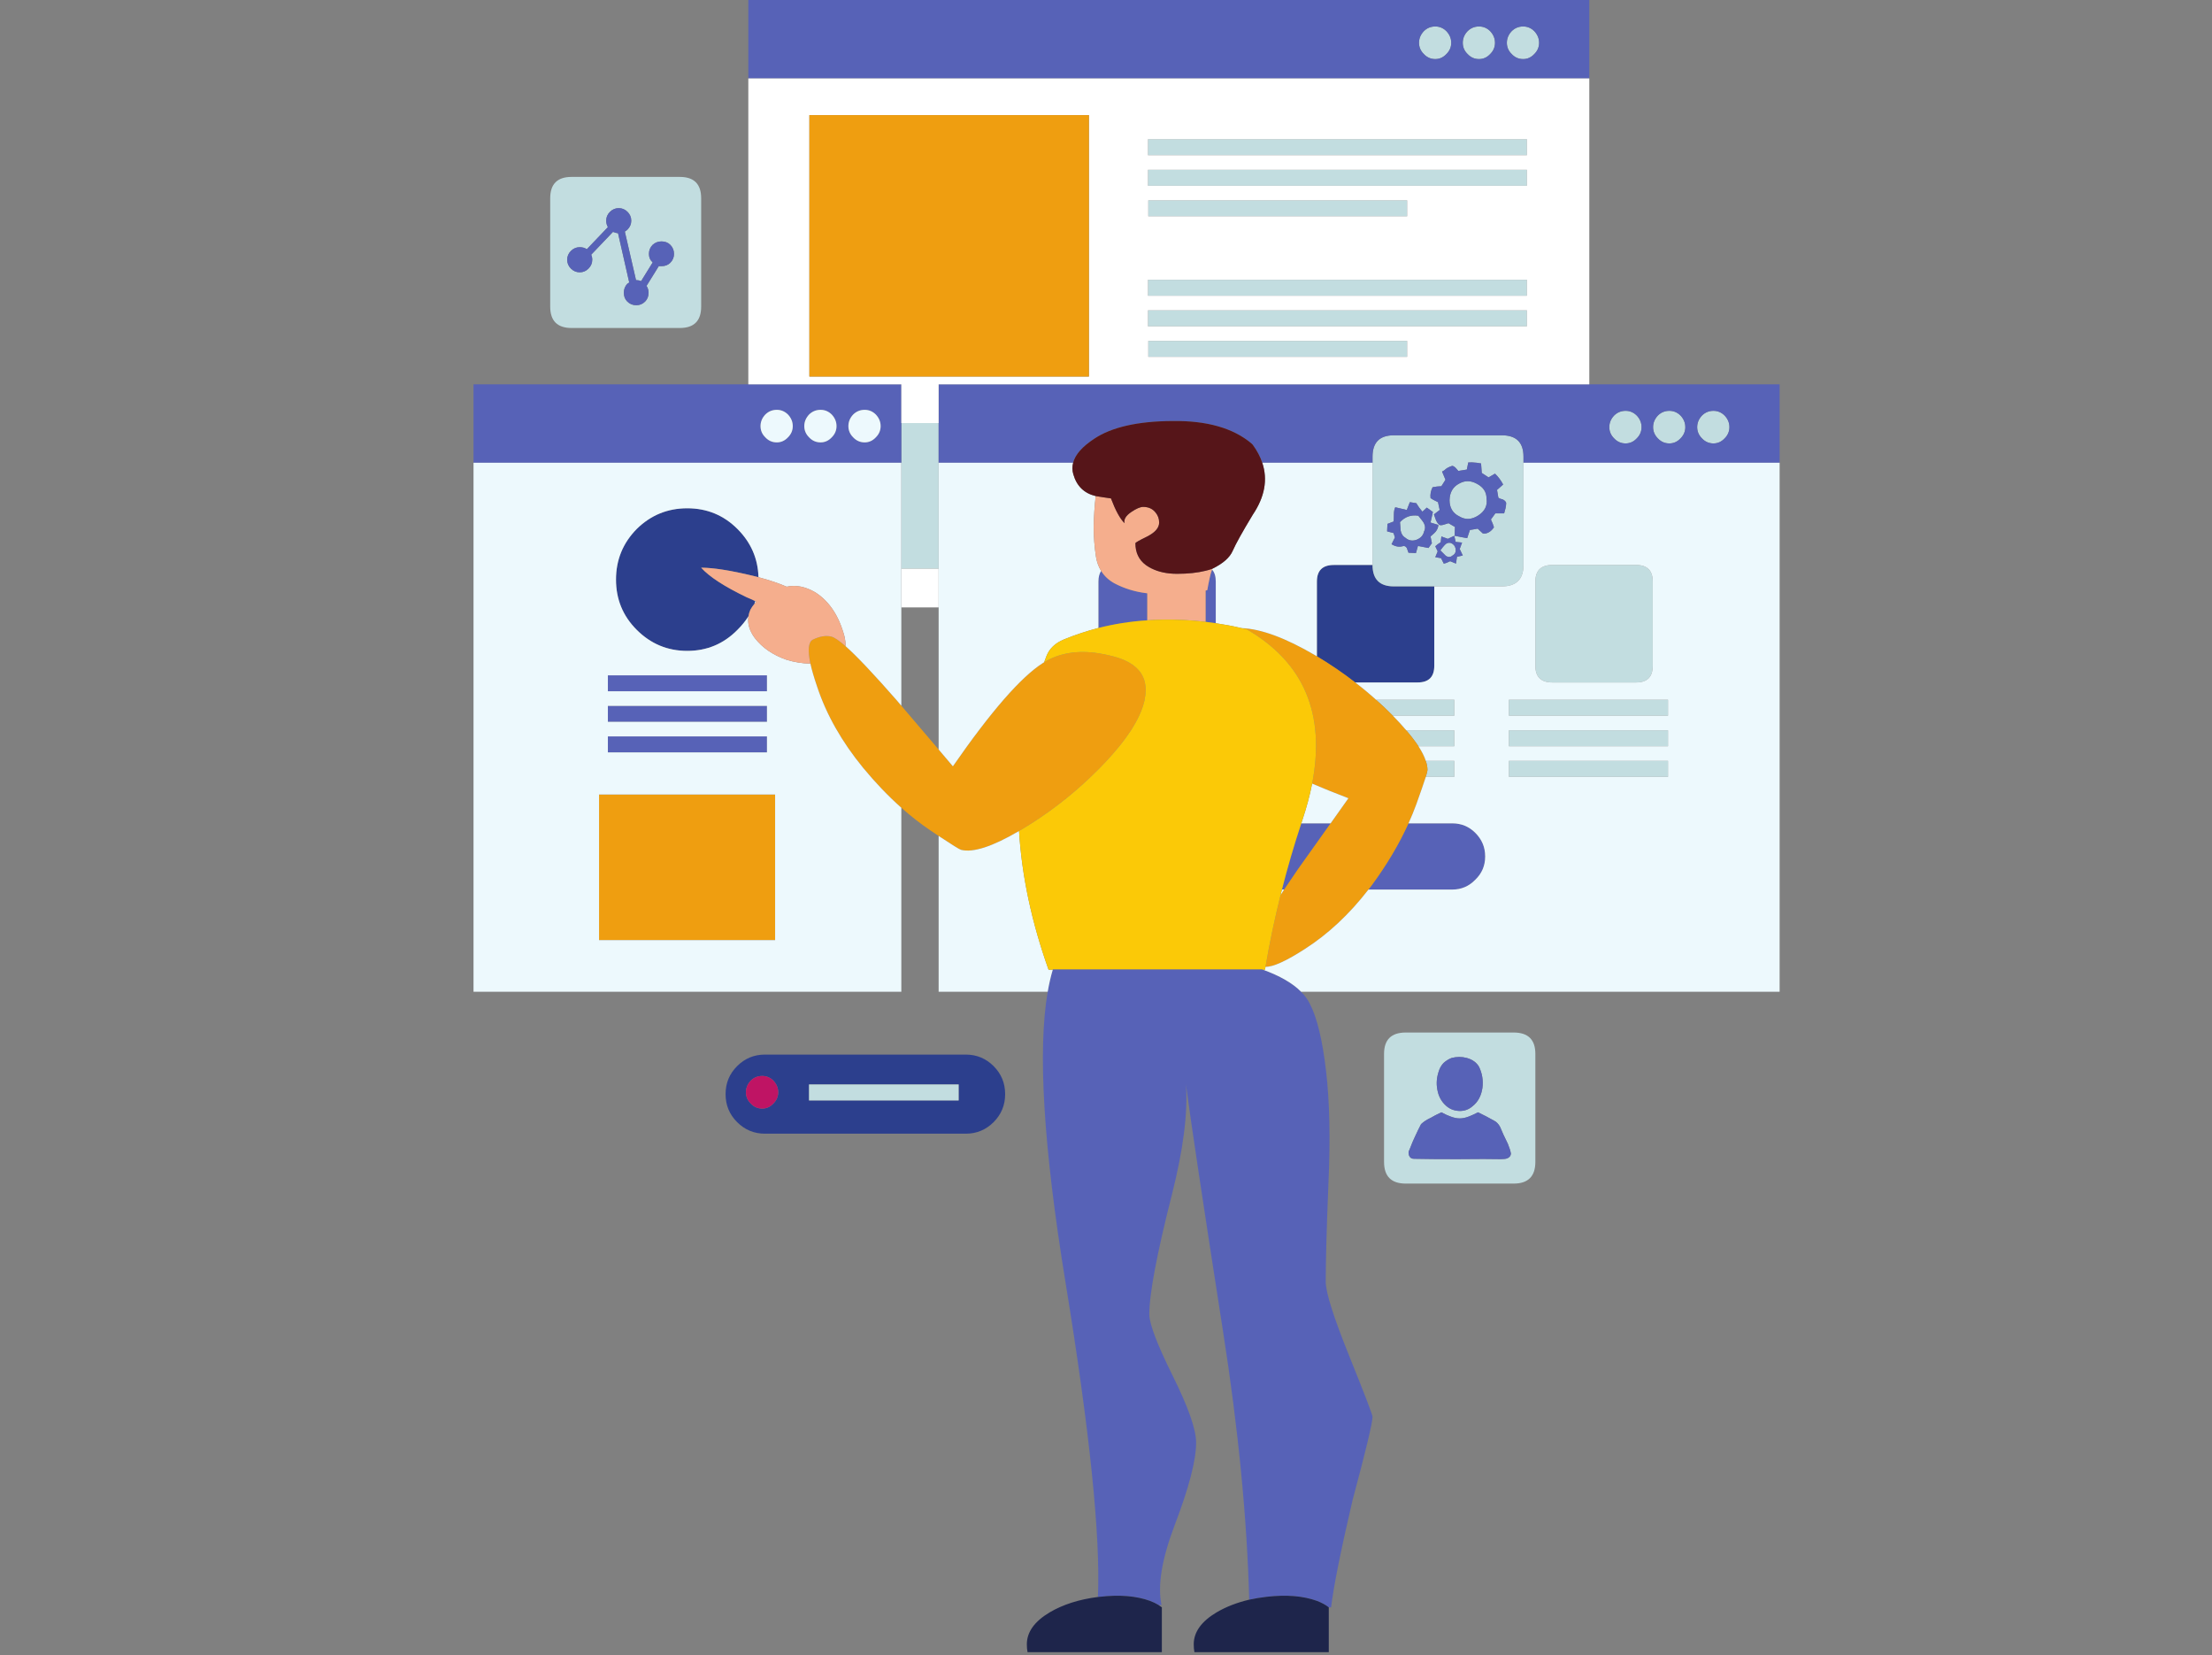 <svg xmlns="http://www.w3.org/2000/svg" xmlns:xlink="http://www.w3.org/1999/xlink" width="683" zoomAndPan="magnify" viewBox="0 0 512.25 383.25" height="511" preserveAspectRatio="xMidYMid meet" version="1.0"><rect x="0" y="0" width="512.25" height="383.25" fill="#808080" stroke="none"/><defs><clipPath id="b3af6f387c"><path d="M 109.656 0 L 412.121 0 L 412.121 372.598 L 109.656 372.598 Z M 109.656 0 " clip-rule="nonzero"/></clipPath><clipPath id="a268968312"><path d="M 109.656 94.328 L 412.121 94.328 L 412.121 230 L 109.656 230 Z M 109.656 94.328 " clip-rule="nonzero"/></clipPath><clipPath id="3f93474911"><path d="M 237 369 L 308 369 L 308 382.5 L 237 382.5 Z M 237 369 " clip-rule="nonzero"/></clipPath></defs><path fill="#2c3f8d" d="M 172.746 252.883 C 172.746 253.875 173.109 254.734 173.844 255.473 C 174.574 256.258 175.465 256.652 176.516 256.652 C 177.508 256.652 178.375 256.258 179.105 255.473 C 179.844 254.734 180.211 253.875 180.211 252.883 C 180.211 251.887 179.844 250.988 179.105 250.203 C 178.375 249.473 177.508 249.105 176.516 249.105 C 175.465 249.105 174.574 249.473 173.844 250.203 C 173.109 250.988 172.746 251.887 172.746 252.883 Z M 174.906 139.172 C 174.848 139.379 174.785 139.59 174.711 139.805 C 174.344 140.227 174.031 140.688 173.766 141.18 C 173.543 141.672 173.402 142.176 173.336 142.672 C 172.629 143.781 171.777 144.832 170.781 145.816 C 167.586 149.066 163.711 150.691 159.152 150.691 C 154.598 150.691 150.695 149.066 147.449 145.816 C 144.25 142.621 142.652 138.742 142.652 134.184 C 142.652 129.621 144.25 125.723 147.449 122.469 C 150.695 119.273 154.598 117.676 159.152 117.676 C 163.711 117.676 167.586 119.273 170.781 122.469 C 173.902 125.594 175.52 129.309 175.648 133.633 C 175.238 133.527 174.82 133.422 174.391 133.32 C 169.156 132.059 165.148 131.434 162.375 131.434 C 164.258 133.527 167.77 135.805 172.898 138.27 C 173.594 138.551 174.262 138.844 174.906 139.172 Z M 230.098 246.824 C 231.871 248.605 232.766 250.758 232.766 253.273 L 232.766 253.348 C 232.766 255.867 231.871 258.016 230.098 259.797 C 228.312 261.578 226.168 262.469 223.652 262.469 L 177.141 262.469 C 174.633 262.469 172.484 261.578 170.703 259.797 C 168.922 258.016 168.031 255.867 168.031 253.348 L 168.031 253.273 C 168.031 250.758 168.922 248.605 170.703 246.824 C 172.484 245.043 174.633 244.156 177.141 244.156 L 223.652 244.156 C 226.168 244.156 228.312 245.043 230.098 246.824 Z M 187.355 254.766 L 222 254.766 L 222 251.07 L 187.355 251.07 Z M 313.84 158 C 311.047 155.832 308.086 153.812 304.965 151.945 L 304.965 134.652 C 304.965 132.086 306.27 130.801 308.891 130.801 L 317.848 130.801 C 317.848 134.105 319.496 135.758 322.793 135.758 L 332.148 135.758 L 332.148 154.148 C 332.148 156.715 330.859 158 328.293 158 L 313.84 158 " fill-opacity="1" fill-rule="evenodd"/><path fill="#bf1464" d="M 172.746 252.883 C 172.746 251.887 173.109 250.988 173.844 250.203 C 174.574 249.473 175.465 249.105 176.516 249.105 C 177.508 249.105 178.375 249.473 179.105 250.203 C 179.844 250.988 180.211 251.887 180.211 252.883 C 180.211 253.875 179.844 254.734 179.105 255.473 C 178.375 256.258 177.508 256.652 176.516 256.652 C 175.465 256.652 174.574 256.258 173.844 255.473 C 173.109 254.734 172.746 253.875 172.746 252.883 " fill-opacity="1" fill-rule="evenodd"/><path fill="#c2dde0" d="M 187.355 254.766 L 187.355 251.07 L 222 251.07 L 222 254.766 Z M 340.238 258.457 C 339.449 258.777 338.715 258.93 338.039 258.93 C 337.359 258.93 336.621 258.777 335.836 258.457 C 335.363 258.305 334.688 257.992 333.793 257.52 C 332.691 258.039 331.883 258.457 331.363 258.777 C 330.367 259.242 329.605 259.746 329.078 260.27 C 328.66 261.055 328.195 262.023 327.668 263.172 C 327.355 263.805 326.93 264.801 326.41 266.164 C 326.145 266.582 326.121 267.055 326.328 267.578 C 326.539 268.051 326.906 268.281 327.434 268.281 C 329.895 268.34 333.215 268.363 337.406 268.363 C 342.281 268.312 345.605 268.312 347.387 268.363 C 348.117 268.363 348.645 268.312 348.957 268.211 C 349.535 268 349.848 267.633 349.898 267.105 C 349.801 266.477 349.559 265.715 349.191 264.824 L 348.172 262.707 C 347.805 261.867 347.539 261.266 347.387 260.895 C 347.02 260.215 346.57 259.746 346.047 259.484 C 345.578 259.219 344.949 258.883 344.164 258.457 C 343.328 258.039 342.699 257.727 342.281 257.52 C 341.336 257.992 340.652 258.305 340.238 258.457 Z M 320.516 243.996 C 320.516 240.695 322.191 239.047 325.543 239.047 L 350.527 239.047 C 353.879 239.047 355.555 240.695 355.555 243.996 L 355.555 268.996 C 355.555 272.348 353.879 274.023 350.527 274.023 L 325.543 274.023 C 322.191 274.023 320.516 272.348 320.516 268.996 Z M 339.684 244.941 C 338.535 244.629 337.359 244.629 336.148 244.941 C 335.473 245.203 334.84 245.598 334.266 246.121 C 333.742 246.695 333.375 247.355 333.164 248.086 C 332.691 249.496 332.59 250.891 332.852 252.25 C 333.117 253.773 333.766 255 334.816 255.945 C 335.656 256.73 336.676 257.148 337.879 257.203 C 339.082 257.254 340.133 256.887 341.023 256.098 C 342.281 255.105 343.035 253.691 343.301 251.855 C 343.516 250.129 343.25 248.504 342.512 246.984 C 341.941 245.992 340.996 245.305 339.684 244.941 Z M 328.488 172.777 C 327.742 171.641 326.797 170.406 325.664 169.086 L 336.781 169.086 L 336.781 172.777 Z M 330.184 176.16 L 336.781 176.16 L 336.781 179.852 L 330.184 179.852 C 330.441 178.992 330.574 178.469 330.574 178.277 C 330.574 177.633 330.441 176.926 330.184 176.16 Z M 318.668 162.012 L 336.781 162.012 L 336.781 165.699 L 322.559 165.699 C 322.512 165.652 322.457 165.602 322.402 165.547 C 321.203 164.332 319.957 163.152 318.668 162.012 Z M 336.781 124.039 L 335.289 124.75 L 333.793 124.199 L 333.637 125.539 C 333.117 125.852 332.691 126.164 332.379 126.477 L 332.934 127.656 L 332.379 128.996 L 333.719 129.23 L 334.344 130.488 C 334.609 130.438 334.871 130.359 335.129 130.254 C 335.547 130.047 335.785 129.934 335.836 129.934 L 337.172 130.488 L 337.406 128.914 L 338.746 128.602 L 338.039 127.109 L 338.586 125.613 L 337.094 125.457 Z M 337.094 127.031 C 337.199 127.762 336.965 128.289 336.387 128.602 C 335.914 129.02 335.395 129.051 334.816 128.684 C 334.711 128.57 334.297 128.152 333.559 127.422 C 333.977 126.848 334.32 126.43 334.578 126.164 C 334.945 125.746 335.395 125.586 335.914 125.691 C 336.543 125.906 336.934 126.348 337.094 127.031 Z M 329.789 123.02 C 329.582 123.965 328.98 124.617 327.98 124.984 C 327.039 125.297 326.199 125.145 325.469 124.512 C 324.891 124.199 324.523 123.645 324.363 122.859 C 324.363 122.652 324.316 122 324.211 120.895 C 325.359 119.641 326.777 119.137 328.453 119.402 C 329.188 120.293 329.605 120.848 329.711 121.055 C 330.074 121.738 330.102 122.395 329.789 123.02 Z M 382.738 134.652 L 382.738 154.148 C 382.738 156.715 381.457 158 378.891 158 L 359.484 158 C 356.871 158 355.555 156.715 355.555 154.148 L 355.555 134.652 C 355.555 132.086 356.871 130.801 359.484 130.801 L 378.891 130.801 C 381.457 130.801 382.738 132.086 382.738 134.652 Z M 386.273 162.012 L 386.273 165.699 L 349.43 165.699 L 349.43 162.012 Z M 386.273 169.086 L 386.273 172.777 L 349.43 172.777 L 349.43 169.086 Z M 386.273 176.16 L 386.273 179.852 L 349.43 179.852 L 349.43 176.16 Z M 389.18 96.215 C 389.914 97 390.281 97.891 390.281 98.887 C 390.281 99.879 389.914 100.754 389.18 101.484 C 388.449 102.27 387.582 102.66 386.586 102.66 C 385.543 102.66 384.648 102.27 383.918 101.484 C 383.188 100.754 382.82 99.879 382.82 98.887 C 382.82 97.891 383.188 97 383.918 96.215 C 384.648 95.484 385.543 95.113 386.586 95.113 C 387.582 95.113 388.449 95.484 389.18 96.215 Z M 400.496 98.887 C 400.496 99.879 400.129 100.754 399.391 101.484 C 398.66 102.27 397.797 102.66 396.801 102.66 C 395.758 102.66 394.863 102.27 394.133 101.484 C 393.402 100.754 393.031 99.879 393.031 98.887 C 393.031 97.891 393.402 97 394.133 96.215 C 394.863 95.484 395.758 95.113 396.801 95.113 C 397.797 95.113 398.66 95.484 399.391 96.215 C 400.129 97 400.496 97.891 400.496 98.887 Z M 373.785 96.215 C 374.516 95.484 375.406 95.113 376.453 95.113 C 377.449 95.113 378.312 95.484 379.043 96.215 C 379.781 97 380.145 97.891 380.145 98.887 C 380.145 99.879 379.781 100.754 379.043 101.484 C 378.312 102.27 377.449 102.66 376.453 102.66 C 375.406 102.66 374.516 102.27 373.785 101.484 C 373.047 100.754 372.68 99.879 372.68 98.887 C 372.68 97.891 373.047 97 373.785 96.215 Z M 323.113 117.438 C 322.902 117.859 322.793 118.406 322.793 119.09 C 322.793 119.926 322.77 120.477 322.719 120.742 L 321.301 121.289 L 321.223 123.02 L 322.719 123.414 L 323.031 124.434 L 322.246 126.004 C 323.137 126.531 323.973 126.691 324.758 126.477 C 325.18 126.324 325.52 126.453 325.781 126.871 C 325.887 127.133 326.016 127.504 326.176 127.969 L 327.898 128.051 L 328.371 126.398 L 330.809 126.871 L 331.594 125.77 C 331.547 125.457 331.434 124.938 331.281 124.199 C 331.965 123.621 332.355 123.254 332.461 123.102 C 332.879 122.578 333.086 122.051 333.086 121.527 L 331.281 120.977 L 331.828 118.535 L 330.418 117.516 L 329.398 118.465 C 328.82 117.781 328.348 117.125 327.98 116.496 L 326.488 116.258 L 325.781 118.07 Z M 342.004 107.141 C 341.281 107.055 340.617 107.027 340.004 107.066 L 340.004 107.141 L 339.684 108.711 L 337.719 109.031 C 337.461 108.711 337.254 108.477 337.094 108.316 C 336.836 108.059 336.574 107.898 336.309 107.852 C 335.941 107.957 335.523 108.133 335.051 108.398 C 334.578 108.82 334.215 109.078 333.953 109.184 L 334.738 111.07 L 333.793 112.566 C 333.324 112.617 332.98 112.641 332.773 112.641 C 332.355 112.695 332.012 112.75 331.754 112.801 C 331.336 113.637 331.176 114.477 331.281 115.32 C 331.547 115.527 332.121 115.84 333.008 116.258 L 333.398 118.07 L 332.066 119.09 C 332.277 119.668 332.43 120.109 332.539 120.43 C 332.75 120.895 333.008 121.262 333.324 121.527 C 333.582 121.633 333.953 121.609 334.426 121.449 C 334.633 121.398 334.969 121.289 335.441 121.133 L 336.934 122 L 336.859 124.039 C 337.855 124.25 338.824 124.434 339.766 124.594 L 340.395 122.707 L 342.199 122.395 L 343.379 123.492 C 343.852 123.598 344.348 123.492 344.871 123.18 C 345.293 122.914 345.656 122.547 345.969 122.074 C 345.816 121.551 345.578 120.949 345.262 120.27 L 346.289 118.855 L 348.324 118.855 C 348.484 118.328 348.59 117.934 348.645 117.676 C 348.75 117.203 348.797 116.781 348.797 116.418 C 348.695 116.105 348.438 115.84 348.012 115.633 C 347.539 115.527 347.203 115.391 346.992 115.238 L 346.68 113.426 L 348.094 112.176 C 347.57 111.18 346.938 110.34 346.207 109.656 L 344.719 110.523 L 343.145 109.496 L 342.984 107.297 C 342.641 107.238 342.316 107.184 342.004 107.141 Z M 337.961 111.934 C 339.266 111.203 340.629 111.23 342.039 112.016 C 343.516 112.801 344.246 113.93 344.246 115.391 C 344.508 117.02 343.875 118.328 342.359 119.324 C 340.84 120.316 339.371 120.402 337.961 119.562 C 336.445 118.832 335.684 117.566 335.684 115.785 C 335.73 113.957 336.492 112.672 337.961 111.934 Z M 352.805 107.141 L 352.805 130.801 C 352.805 134.105 351.129 135.758 347.781 135.758 L 322.793 135.758 C 319.496 135.758 317.848 134.105 317.848 130.801 L 317.848 105.727 C 317.848 102.422 319.496 100.777 322.793 100.777 L 347.781 100.777 C 351.129 100.777 352.805 102.422 352.805 105.727 Z M 355.324 12.496 C 354.586 13.285 353.727 13.676 352.727 13.676 C 351.676 13.676 350.793 13.285 350.059 12.496 C 349.32 11.766 348.957 10.902 348.957 9.906 C 348.957 8.91 349.32 8.02 350.059 7.234 C 350.793 6.496 351.676 6.129 352.727 6.129 C 353.727 6.129 354.586 6.496 355.324 7.234 C 356.055 8.02 356.422 8.91 356.422 9.906 C 356.422 10.902 356.055 11.766 355.324 12.496 Z M 336.074 9.906 C 336.074 10.902 335.707 11.766 334.969 12.496 C 334.238 13.285 333.375 13.676 332.379 13.676 C 331.336 13.676 330.441 13.285 329.711 12.496 C 328.98 11.766 328.613 10.902 328.613 9.906 C 328.613 8.91 328.98 8.02 329.711 7.234 C 330.441 6.496 331.336 6.129 332.379 6.129 C 333.375 6.129 334.238 6.496 334.969 7.234 C 335.707 8.02 336.074 8.91 336.074 9.906 Z M 338.746 9.906 C 338.746 8.91 339.105 8.02 339.844 7.234 C 340.582 6.496 341.465 6.129 342.512 6.129 C 343.516 6.129 344.375 6.496 345.109 7.234 C 345.84 8.02 346.207 8.91 346.207 9.906 C 346.207 10.902 345.84 11.766 345.109 12.496 C 344.375 13.285 343.516 13.676 342.512 13.676 C 341.465 13.676 340.582 13.285 339.844 12.496 C 339.105 11.766 338.746 10.902 338.746 9.906 Z M 265.844 43 L 265.844 39.305 L 353.594 39.305 L 353.594 43 Z M 265.914 82.617 L 265.914 78.922 L 325.863 78.922 L 325.863 82.617 Z M 265.914 50.074 L 265.914 46.379 L 325.863 46.379 L 325.863 50.074 Z M 265.844 75.543 L 265.844 71.844 L 353.594 71.844 L 353.594 75.543 Z M 265.844 68.469 L 265.844 64.77 L 353.594 64.77 L 353.594 68.469 Z M 217.367 97.945 L 217.367 131.668 L 208.727 131.668 L 208.727 97.945 Z M 265.844 35.926 L 265.844 32.23 L 353.594 32.23 L 353.594 35.926 Z M 155.223 60.84 C 155.801 60.27 156.09 59.582 156.09 58.797 C 156.09 57.961 155.801 57.254 155.223 56.676 C 154.703 56.156 154.02 55.891 153.18 55.891 C 152.395 55.891 151.715 56.156 151.141 56.676 C 150.559 57.254 150.277 57.961 150.277 58.797 C 150.277 59.582 150.559 60.238 151.141 60.762 L 148.465 65.086 C 148.105 64.93 147.734 64.852 147.367 64.852 L 147.289 64.852 L 144.699 53.613 C 144.906 53.5 145.117 53.348 145.324 53.141 C 145.902 52.562 146.188 51.879 146.188 51.094 C 146.188 50.309 145.902 49.625 145.324 49.051 C 144.754 48.477 144.07 48.184 143.285 48.184 C 142.5 48.184 141.82 48.477 141.242 49.051 C 140.664 49.625 140.379 50.309 140.379 51.094 C 140.379 51.621 140.508 52.113 140.77 52.586 L 135.898 57.695 C 135.43 57.383 134.879 57.223 134.25 57.223 C 133.465 57.223 132.785 57.52 132.207 58.09 C 131.633 58.668 131.344 59.348 131.344 60.133 C 131.344 60.922 131.633 61.602 132.207 62.18 C 132.785 62.758 133.465 63.047 134.25 63.047 C 135.039 63.047 135.719 62.758 136.289 62.18 C 136.867 61.602 137.156 60.922 137.156 60.133 C 137.156 59.715 137.074 59.324 136.922 58.957 L 141.949 53.688 C 142.309 53.848 142.703 53.949 143.125 54.004 L 145.715 65.402 C 145.562 65.508 145.402 65.613 145.25 65.715 C 144.723 66.293 144.465 66.977 144.465 67.762 C 144.465 68.598 144.723 69.277 145.25 69.801 C 145.82 70.379 146.531 70.668 147.367 70.668 C 148.152 70.668 148.836 70.379 149.41 69.801 C 149.934 69.277 150.195 68.598 150.195 67.762 C 150.195 67.184 150.039 66.656 149.723 66.191 L 152.555 61.625 C 152.762 61.625 152.973 61.625 153.18 61.625 C 154.02 61.625 154.703 61.363 155.223 60.84 Z M 132.359 40.957 L 157.426 40.957 C 160.723 40.957 162.375 42.609 162.375 45.906 L 162.375 70.98 C 162.375 74.285 160.723 75.938 157.426 75.938 L 132.359 75.938 C 129.066 75.938 127.414 74.285 127.414 70.98 L 127.414 45.906 C 127.414 42.609 129.066 40.957 132.359 40.957 " fill-opacity="1" fill-rule="evenodd"/><g clip-path="url(#b3af6f387c)"><path fill="#5762b7" d="M 140.77 156.348 L 177.613 156.348 L 177.613 160.047 L 140.77 160.047 Z M 140.77 167.121 L 140.77 163.422 L 177.613 163.422 L 177.613 167.121 Z M 140.77 174.195 L 140.77 170.496 L 177.613 170.496 L 177.613 174.195 Z M 265.684 143.617 C 261.82 143.863 258.055 144.453 254.371 145.387 L 254.371 134.652 C 254.371 133.625 254.578 132.805 254.996 132.176 C 255.727 133.355 256.746 134.312 258.059 135.043 C 260.367 136.254 262.828 137.008 265.449 137.328 C 265.523 137.336 265.602 137.348 265.684 137.367 Z M 296.867 205.949 C 298.18 200.793 299.672 195.684 301.348 190.621 L 308.145 190.621 C 306.27 193.25 303.766 196.762 300.645 201.152 C 299.457 202.867 298.371 204.469 297.383 205.949 Z M 281.547 144.281 C 280.77 144.164 279.984 144.059 279.191 143.969 L 279.191 136.738 C 279.328 136.695 279.457 136.66 279.586 136.617 C 279.742 135.676 279.93 134.73 280.137 133.793 C 280.277 133.129 280.461 132.488 280.688 131.863 C 281.266 132.508 281.547 133.441 281.547 134.652 Z M 340.238 258.457 C 340.652 258.305 341.336 257.992 342.281 257.52 C 342.699 257.727 343.328 258.039 344.164 258.457 C 344.949 258.883 345.578 259.219 346.047 259.484 C 346.57 259.746 347.02 260.215 347.387 260.895 C 347.539 261.266 347.805 261.867 348.172 262.707 L 349.191 264.824 C 349.559 265.715 349.801 266.477 349.898 267.105 C 349.848 267.633 349.535 268 348.957 268.211 C 348.645 268.312 348.117 268.363 347.387 268.363 C 345.605 268.312 342.281 268.312 337.406 268.363 C 333.215 268.363 329.895 268.34 327.434 268.281 C 326.906 268.281 326.539 268.051 326.328 267.578 C 326.121 267.055 326.145 266.582 326.41 266.164 C 326.93 264.801 327.355 263.805 327.668 263.172 C 328.195 262.023 328.66 261.055 329.078 260.27 C 329.605 259.746 330.367 259.242 331.363 258.777 C 331.883 258.457 332.691 258.039 333.793 257.52 C 334.688 257.992 335.363 258.305 335.836 258.457 C 336.621 258.777 337.359 258.93 338.039 258.93 C 338.715 258.93 339.449 258.777 340.238 258.457 Z M 339.684 244.941 C 340.996 245.305 341.941 245.992 342.512 246.984 C 343.25 248.504 343.516 250.129 343.301 251.855 C 343.035 253.691 342.281 255.105 341.023 256.098 C 340.133 256.887 339.082 257.254 337.879 257.203 C 336.676 257.148 335.656 256.73 334.816 255.945 C 333.766 255 333.117 253.773 332.852 252.25 C 332.59 250.891 332.691 249.496 333.164 248.086 C 333.375 247.355 333.742 246.695 334.266 246.121 C 334.84 245.598 335.473 245.203 336.148 244.941 C 337.359 244.629 338.535 244.629 339.684 244.941 Z M 316.902 205.949 C 317.172 205.613 317.43 205.273 317.688 204.93 C 321.211 200.129 324.031 195.363 326.176 190.621 L 336.309 190.621 C 338.406 190.621 340.188 191.359 341.648 192.82 C 343.172 194.344 343.93 196.148 343.93 198.25 L 343.93 198.324 C 343.93 200.422 343.172 202.203 341.648 203.672 C 340.188 205.188 338.406 205.949 336.309 205.949 Z M 329.789 123.02 C 330.102 122.395 330.074 121.738 329.711 121.055 C 329.605 120.848 329.188 120.293 328.453 119.402 C 326.777 119.137 325.359 119.641 324.211 120.895 C 324.316 122 324.363 122.652 324.363 122.859 C 324.523 123.645 324.891 124.199 325.469 124.512 C 326.199 125.145 327.039 125.297 327.98 124.984 C 328.98 124.617 329.582 123.965 329.789 123.02 Z M 337.094 127.031 C 336.934 126.348 336.543 125.906 335.914 125.691 C 335.395 125.586 334.945 125.746 334.578 126.164 C 334.32 126.43 333.977 126.848 333.559 127.422 C 334.297 128.152 334.711 128.57 334.816 128.684 C 335.395 129.051 335.914 129.02 336.387 128.602 C 336.965 128.289 337.199 127.762 337.094 127.031 Z M 336.781 124.039 L 337.094 125.457 L 338.586 125.613 L 338.039 127.109 L 338.746 128.602 L 337.406 128.914 L 337.172 130.488 L 335.836 129.934 C 335.785 129.934 335.547 130.047 335.129 130.254 C 334.871 130.359 334.609 130.438 334.344 130.488 L 333.719 129.23 L 332.379 128.996 L 332.934 127.656 L 332.379 126.477 C 332.691 126.164 333.117 125.852 333.637 125.539 L 333.793 124.199 L 335.289 124.75 Z M 373.785 96.215 C 373.047 97 372.68 97.891 372.68 98.887 C 372.68 99.879 373.047 100.754 373.785 101.484 C 374.516 102.27 375.406 102.66 376.453 102.66 C 377.449 102.66 378.312 102.27 379.043 101.484 C 379.781 100.754 380.145 99.879 380.145 98.887 C 380.145 97.891 379.781 97 379.043 96.215 C 378.312 95.484 377.449 95.113 376.453 95.113 C 375.406 95.113 374.516 95.484 373.785 96.215 Z M 400.496 98.887 C 400.496 97.891 400.129 97 399.391 96.215 C 398.66 95.484 397.797 95.113 396.801 95.113 C 395.758 95.113 394.863 95.484 394.133 96.215 C 393.402 97 393.031 97.891 393.031 98.887 C 393.031 99.879 393.402 100.754 394.133 101.484 C 394.863 102.27 395.758 102.66 396.801 102.66 C 397.797 102.66 398.66 102.27 399.391 101.484 C 400.129 100.754 400.496 99.879 400.496 98.887 Z M 389.18 96.215 C 388.449 95.484 387.582 95.113 386.586 95.113 C 385.543 95.113 384.648 95.484 383.918 96.215 C 383.188 97 382.82 97.891 382.82 98.887 C 382.82 99.879 383.188 100.754 383.918 101.484 C 384.648 102.27 385.543 102.66 386.586 102.66 C 387.582 102.66 388.449 102.27 389.18 101.484 C 389.914 100.754 390.281 99.879 390.281 98.887 C 390.281 97.891 389.914 97 389.18 96.215 Z M 337.961 111.934 C 336.492 112.672 335.73 113.957 335.684 115.785 C 335.684 117.566 336.445 118.832 337.961 119.562 C 339.371 120.402 340.84 120.316 342.359 119.324 C 343.875 118.328 344.508 117.02 344.246 115.391 C 344.246 113.93 343.516 112.801 342.039 112.016 C 340.629 111.23 339.266 111.203 337.961 111.934 Z M 342.004 107.141 C 342.316 107.184 342.641 107.238 342.984 107.297 L 343.145 109.496 L 344.719 110.523 L 346.207 109.656 C 346.938 110.34 347.57 111.18 348.094 112.176 L 346.68 113.426 L 346.992 115.238 C 347.203 115.391 347.539 115.527 348.012 115.633 C 348.438 115.84 348.695 116.105 348.797 116.418 C 348.797 116.781 348.75 117.203 348.645 117.676 C 348.59 117.934 348.484 118.328 348.324 118.855 L 346.289 118.855 L 345.262 120.27 C 345.578 120.949 345.816 121.551 345.969 122.074 C 345.656 122.547 345.293 122.914 344.871 123.18 C 344.348 123.492 343.852 123.598 343.379 123.492 L 342.199 122.395 L 340.395 122.707 L 339.766 124.594 C 338.824 124.434 337.855 124.25 336.859 124.039 L 336.934 122 L 335.441 121.133 C 334.969 121.289 334.633 121.398 334.426 121.449 C 333.953 121.609 333.582 121.633 333.324 121.527 C 333.008 121.262 332.75 120.895 332.539 120.43 C 332.43 120.109 332.277 119.668 332.066 119.09 L 333.398 118.07 L 333.008 116.258 C 332.121 115.84 331.547 115.527 331.281 115.32 C 331.176 114.477 331.336 113.637 331.754 112.801 C 332.012 112.75 332.355 112.695 332.773 112.641 C 332.98 112.641 333.324 112.617 333.793 112.566 L 334.738 111.07 L 333.953 109.184 C 334.215 109.078 334.578 108.82 335.051 108.398 C 335.523 108.133 335.941 107.957 336.309 107.852 C 336.574 107.898 336.836 108.059 337.094 108.316 C 337.254 108.477 337.461 108.711 337.719 109.031 L 339.684 108.711 L 340.004 107.141 L 340.004 107.066 C 340.617 107.027 341.281 107.055 342.004 107.141 Z M 323.113 117.438 L 325.781 118.07 L 326.488 116.258 L 327.98 116.496 C 328.348 117.125 328.82 117.781 329.398 118.465 L 330.418 117.516 L 331.828 118.535 L 331.281 120.977 L 333.086 121.527 C 333.086 122.051 332.879 122.578 332.461 123.102 C 332.355 123.254 331.965 123.621 331.281 124.199 C 331.434 124.938 331.547 125.457 331.594 125.77 L 330.809 126.871 L 328.371 126.398 L 327.898 128.051 L 326.176 127.969 C 326.016 127.504 325.887 127.133 325.781 126.871 C 325.52 126.453 325.18 126.324 324.758 126.477 C 323.973 126.691 323.137 126.531 322.246 126.004 L 323.031 124.434 L 322.719 123.414 L 321.223 123.02 L 321.301 121.289 L 322.719 120.742 C 322.77 120.477 322.793 119.926 322.793 119.09 C 322.793 118.406 322.902 117.859 323.113 117.438 Z M 338.746 9.906 C 338.746 10.902 339.105 11.766 339.844 12.496 C 340.582 13.285 341.465 13.676 342.512 13.676 C 343.516 13.676 344.375 13.285 345.109 12.496 C 345.84 11.766 346.207 10.902 346.207 9.906 C 346.207 8.91 345.84 8.02 345.109 7.234 C 344.375 6.496 343.516 6.129 342.512 6.129 C 341.465 6.129 340.582 6.496 339.844 7.234 C 339.105 8.02 338.746 8.91 338.746 9.906 Z M 336.074 9.906 C 336.074 8.91 335.707 8.02 334.969 7.234 C 334.238 6.496 333.375 6.129 332.379 6.129 C 331.336 6.129 330.441 6.496 329.711 7.234 C 328.98 8.02 328.613 8.91 328.613 9.906 C 328.613 10.902 328.98 11.766 329.711 12.496 C 330.441 13.285 331.336 13.676 332.379 13.676 C 333.375 13.676 334.238 13.285 334.969 12.496 C 335.707 11.766 336.074 10.902 336.074 9.906 Z M 355.324 12.496 C 356.055 11.766 356.422 10.902 356.422 9.906 C 356.422 8.91 356.055 8.02 355.324 7.234 C 354.586 6.496 353.727 6.129 352.727 6.129 C 351.676 6.129 350.793 6.496 350.059 7.234 C 349.32 8.02 348.957 8.91 348.957 9.906 C 348.957 10.902 349.32 11.766 350.059 12.496 C 350.793 13.285 351.676 13.676 352.727 13.676 C 353.727 13.676 354.586 13.285 355.324 12.496 Z M 203.934 98.652 C 203.934 97.656 203.562 96.766 202.832 95.98 C 202.102 95.25 201.23 94.883 200.242 94.883 C 199.195 94.883 198.305 95.25 197.566 95.98 C 196.836 96.766 196.469 97.656 196.469 98.652 C 196.469 99.648 196.836 100.512 197.566 101.242 C 198.305 102.031 199.195 102.422 200.242 102.422 C 201.23 102.422 202.102 102.031 202.832 101.242 C 203.562 100.512 203.934 99.648 203.934 98.652 Z M 187.355 95.98 C 186.625 96.766 186.254 97.656 186.254 98.652 C 186.254 99.648 186.625 100.512 187.355 101.242 C 188.09 102.031 188.98 102.422 190.031 102.422 C 191.02 102.422 191.891 102.031 192.621 101.242 C 193.352 100.512 193.719 99.648 193.719 98.652 C 193.719 97.656 193.352 96.766 192.621 95.98 C 191.891 95.25 191.02 94.883 190.031 94.883 C 188.98 94.883 188.09 95.25 187.355 95.98 Z M 182.488 95.98 C 181.75 95.25 180.891 94.883 179.891 94.883 C 178.84 94.883 177.957 95.25 177.223 95.98 C 176.484 96.766 176.121 97.656 176.121 98.652 C 176.121 99.648 176.484 100.512 177.223 101.242 C 177.957 102.031 178.84 102.422 179.891 102.422 C 180.891 102.422 181.75 102.031 182.488 101.242 C 183.219 100.512 183.586 99.648 183.586 98.652 C 183.586 97.656 183.219 96.766 182.488 95.98 Z M 155.223 60.84 C 154.703 61.363 154.02 61.625 153.18 61.625 C 152.973 61.625 152.762 61.625 152.555 61.625 L 149.723 66.191 C 150.039 66.656 150.195 67.184 150.195 67.762 C 150.195 68.598 149.934 69.277 149.41 69.801 C 148.836 70.379 148.152 70.668 147.367 70.668 C 146.531 70.668 145.82 70.379 145.25 69.801 C 144.723 69.277 144.465 68.598 144.465 67.762 C 144.465 66.977 144.723 66.293 145.25 65.715 C 145.402 65.613 145.562 65.508 145.715 65.402 L 143.125 54.004 C 142.703 53.949 142.309 53.848 141.949 53.688 L 136.922 58.957 C 137.074 59.324 137.156 59.715 137.156 60.133 C 137.156 60.922 136.867 61.602 136.289 62.18 C 135.719 62.758 135.039 63.047 134.25 63.047 C 133.465 63.047 132.785 62.758 132.207 62.18 C 131.633 61.602 131.344 60.922 131.344 60.133 C 131.344 59.348 131.633 58.668 132.207 58.09 C 132.785 57.52 133.465 57.223 134.25 57.223 C 134.879 57.223 135.43 57.383 135.898 57.695 L 140.77 52.586 C 140.508 52.113 140.379 51.621 140.379 51.094 C 140.379 50.309 140.664 49.625 141.242 49.051 C 141.82 48.477 142.5 48.184 143.285 48.184 C 144.07 48.184 144.754 48.477 145.324 49.051 C 145.902 49.625 146.188 50.309 146.188 51.094 C 146.188 51.879 145.902 52.562 145.324 53.141 C 145.117 53.348 144.906 53.5 144.699 53.613 L 147.289 64.852 L 147.367 64.852 C 147.734 64.852 148.105 64.93 148.465 65.086 L 151.141 60.762 C 150.559 60.238 150.277 59.582 150.277 58.797 C 150.277 57.961 150.559 57.254 151.141 56.676 C 151.715 56.156 152.395 55.891 153.18 55.891 C 154.02 55.891 154.703 56.156 155.223 56.676 C 155.801 57.254 156.09 57.961 156.09 58.797 C 156.09 59.582 155.801 60.27 155.223 60.84 Z M 307.715 372.125 C 306.984 371.547 306.062 371.051 304.965 370.633 C 301.766 369.477 297.895 369.164 293.332 369.688 C 291.922 369.852 290.57 370.074 289.289 370.355 C 288.785 351.496 286.758 330.727 283.199 308.059 C 278.59 278.453 275.734 259.453 274.637 251.07 C 275.109 257.621 274.035 266.086 271.414 276.465 C 267.91 290.242 266.156 299.516 266.156 304.289 C 266.156 306.488 267.961 311.234 271.574 318.52 C 275.191 325.801 276.996 330.961 276.996 334 C 276.996 338.09 275.32 344.508 271.969 353.258 C 269.035 361.016 268.039 367.117 268.98 371.578 L 268.273 371.578 C 267.703 371.227 267.047 370.914 266.309 370.633 C 263.117 369.477 259.238 369.164 254.684 369.688 C 254.535 369.703 254.391 369.715 254.254 369.73 C 254.863 355.594 252.363 331.309 246.75 296.902 C 241.648 265.637 240.273 243.207 242.625 229.613 C 242.949 227.738 243.34 226.039 243.801 224.504 C 243.82 224.473 243.832 224.449 243.844 224.422 L 292.234 224.422 C 292.309 224.449 292.387 224.473 292.473 224.504 C 296.395 225.922 299.34 227.621 301.312 229.613 C 302.16 230.477 302.828 231.395 303.312 232.363 C 304.988 235.562 306.246 240.746 307.082 247.926 C 307.922 255.055 308.105 263.777 307.633 274.105 C 307.215 284.43 307.008 291.977 307.008 296.742 C 307.008 299.203 308.812 304.914 312.426 313.875 C 316.043 322.84 317.848 327.559 317.848 328.023 C 317.848 329.387 316.301 335.836 313.211 347.363 C 310.434 359.258 308.789 367.512 308.258 372.125 Z M 248.516 107.141 L 217.367 107.141 L 217.367 88.984 L 412.121 88.984 L 412.121 107.141 L 352.805 107.141 L 352.805 105.727 C 352.805 102.422 351.129 100.777 347.781 100.777 L 322.793 100.777 C 319.496 100.777 317.848 102.422 317.848 105.727 L 317.848 107.141 L 292.312 107.141 C 291.848 105.738 291.109 104.352 290.117 102.977 C 290.008 102.871 289.906 102.766 289.797 102.66 C 285.555 99.094 279.457 97.367 271.496 97.473 C 263.484 97.523 257.457 98.887 253.426 101.562 C 250.641 103.387 249 105.242 248.516 107.141 Z M 109.656 107.141 L 109.656 88.984 L 208.727 88.984 L 208.727 107.141 Z M 368.047 18.16 L 173.293 18.16 L 173.293 0 L 368.047 0 L 368.047 18.16 " fill-opacity="1" fill-rule="evenodd"/></g><path fill="#ffffff" d="M 265.844 43 L 353.594 43 L 353.594 39.305 L 265.844 39.305 Z M 187.434 87.176 L 252.168 87.176 L 252.168 26.648 L 187.434 26.648 Z M 265.914 82.617 L 325.863 82.617 L 325.863 78.922 L 265.914 78.922 Z M 265.844 68.469 L 353.594 68.469 L 353.594 64.77 L 265.844 64.77 Z M 265.844 75.543 L 353.594 75.543 L 353.594 71.844 L 265.844 71.844 Z M 265.914 50.074 L 325.863 50.074 L 325.863 46.379 L 265.914 46.379 Z M 208.727 131.668 L 217.367 131.668 L 217.367 140.625 L 208.727 140.625 Z M 265.844 35.926 L 353.594 35.926 L 353.594 32.23 L 265.844 32.23 Z M 173.293 18.16 L 368.047 18.16 L 368.047 88.984 L 217.367 88.984 L 217.367 97.945 L 208.727 97.945 L 208.727 88.984 L 173.293 88.984 L 173.293 18.16 " fill-opacity="1" fill-rule="evenodd"/><path fill="#ef9e10" d="M 179.5 183.941 L 179.5 217.66 L 138.727 217.66 L 138.727 183.941 Z M 322.559 165.699 C 323.727 166.887 324.762 168.016 325.664 169.086 C 326.797 170.406 327.742 171.641 328.488 172.777 C 329.285 174.012 329.852 175.133 330.184 176.16 C 330.441 176.926 330.574 177.633 330.574 178.277 C 330.574 178.469 330.441 178.992 330.184 179.852 C 329.758 181.176 329.027 183.301 327.98 186.219 C 327.445 187.688 326.844 189.152 326.176 190.621 C 324.031 195.363 321.211 200.129 317.688 204.93 C 317.43 205.273 317.172 205.613 316.902 205.949 C 312.445 211.703 307.5 216.324 302.055 219.785 C 297.777 222.539 294.773 223.887 293.062 223.832 C 294.02 218.234 295.188 212.688 296.555 207.211 C 296.824 206.793 297.102 206.375 297.383 205.949 C 298.371 204.469 299.457 202.867 300.645 201.152 C 303.766 196.762 306.27 193.25 308.145 190.621 C 310.621 187.133 311.996 185.191 312.266 184.805 C 309.242 183.645 306.441 182.523 303.863 181.422 C 306.988 165.301 301.961 153.406 288.777 145.734 C 288.359 145.633 287.945 145.527 287.52 145.422 C 292.008 145.582 297.691 147.684 304.57 151.711 C 304.699 151.793 304.836 151.871 304.965 151.945 C 308.086 153.812 311.047 155.832 313.84 158 C 315.516 159.285 317.121 160.617 318.668 162.012 C 319.957 163.152 321.203 164.332 322.402 165.547 C 322.457 165.602 322.512 165.652 322.559 165.699 Z M 187.434 87.176 L 187.434 26.648 L 252.168 26.648 L 252.168 87.176 Z M 235.988 192.391 C 229.832 196 225.352 197.457 222.555 196.75 C 222.199 196.664 220.473 195.59 217.367 193.531 C 216.785 193.145 216.16 192.727 215.484 192.273 C 213.188 190.727 210.934 188.969 208.727 187.004 C 205.688 184.309 202.73 181.219 199.852 177.73 C 194.922 171.707 191.387 165.469 189.246 159.02 C 188.527 156.926 188 155.133 187.672 153.641 C 187.012 150.508 187.195 148.66 188.219 148.094 C 189.84 147.309 191.281 147.074 192.539 147.387 C 193.215 147.555 194.301 148.289 195.801 149.586 C 198.445 151.938 202.387 156.109 207.625 162.09 C 208 162.527 208.371 162.961 208.727 163.387 C 212.492 167.809 215.371 171.191 217.367 173.523 C 219.293 175.797 220.395 177.094 220.668 177.418 C 229.465 164.73 236.406 156.773 241.488 153.516 C 241.586 153.457 241.691 153.387 241.801 153.32 C 245.273 151.195 249.469 150.5 254.371 151.238 C 255.359 151.391 256.383 151.602 257.434 151.871 C 261.879 152.953 264.441 154.996 265.129 158 C 265.406 159.184 265.375 160.523 265.059 162.012 C 265.062 162.035 265.062 162.066 265.059 162.09 C 264.801 163.246 264.383 164.449 263.797 165.699 C 263.289 166.793 262.664 167.918 261.914 169.086 C 261.133 170.277 260.234 171.512 259.203 172.777 C 258.316 173.875 257.336 175 256.254 176.16 C 255.734 176.723 255.18 177.301 254.605 177.887 C 253.949 178.555 253.277 179.211 252.602 179.852 C 247.711 184.512 242.465 188.516 236.848 191.879 C 236.555 192.059 236.266 192.227 235.988 192.391 " fill-opacity="1" fill-rule="evenodd"/><g clip-path="url(#a268968312)"><path fill="#edf9fd" d="M 140.77 156.348 L 140.77 160.047 L 177.613 160.047 L 177.613 156.348 Z M 179.5 183.941 L 138.727 183.941 L 138.727 217.66 L 179.5 217.66 Z M 140.77 174.195 L 177.613 174.195 L 177.613 170.496 L 140.77 170.496 Z M 140.77 167.121 L 177.613 167.121 L 177.613 163.422 L 140.77 163.422 Z M 174.711 139.805 C 174.785 139.59 174.848 139.379 174.906 139.172 C 175.004 139.207 175.09 139.25 175.176 139.293 C 175.02 139.453 174.859 139.625 174.711 139.805 Z M 296.555 207.211 C 296.66 206.785 296.766 206.367 296.867 205.949 L 297.383 205.949 C 297.102 206.375 296.824 206.793 296.555 207.211 Z M 382.738 134.652 C 382.738 132.086 381.457 130.801 378.891 130.801 L 359.484 130.801 C 356.871 130.801 355.555 132.086 355.555 134.652 L 355.555 154.148 C 355.555 156.715 356.871 158 359.484 158 L 378.891 158 C 381.457 158 382.738 156.715 382.738 154.148 Z M 386.273 176.16 L 349.43 176.16 L 349.43 179.852 L 386.273 179.852 Z M 386.273 169.086 L 349.43 169.086 L 349.43 172.777 L 386.273 172.777 Z M 386.273 162.012 L 349.43 162.012 L 349.43 165.699 L 386.273 165.699 Z M 301.348 190.621 C 301.43 190.387 301.508 190.148 301.582 189.914 C 302.57 186.961 303.332 184.129 303.863 181.422 C 306.441 182.523 309.242 183.645 312.266 184.805 C 311.996 185.191 310.621 187.133 308.145 190.621 Z M 280.688 131.863 C 280.715 131.801 280.738 131.734 280.762 131.668 C 283.23 130.465 284.801 129.074 285.477 127.504 C 286.164 125.93 287.703 123.156 290.117 119.168 C 292.883 115.047 293.621 111.039 292.312 107.141 L 317.848 107.141 L 317.848 130.801 L 308.891 130.801 C 306.27 130.801 304.965 132.086 304.965 134.652 L 304.965 151.945 C 304.836 151.871 304.699 151.793 304.57 151.711 C 297.691 147.684 292.008 145.582 287.52 145.422 C 285.551 144.957 283.562 144.582 281.547 144.281 L 281.547 134.652 C 281.547 133.441 281.266 132.508 280.688 131.863 Z M 217.367 131.668 L 217.367 107.141 L 248.516 107.141 C 248.277 108.023 248.289 108.914 248.559 109.816 C 249.344 112.543 251.07 114.215 253.738 114.848 C 253.477 117.148 253.32 119.508 253.273 121.922 C 253.273 124.277 253.449 126.637 253.82 128.996 C 254.027 130.199 254.422 131.262 254.996 132.176 C 254.578 132.805 254.371 133.625 254.371 134.652 L 254.371 145.387 C 251.676 146.086 249.031 146.965 246.434 148.016 C 244.391 148.855 243.027 150.141 242.348 151.871 C 242.156 152.355 241.973 152.84 241.801 153.32 C 241.691 153.387 241.586 153.457 241.488 153.516 C 236.406 156.773 229.465 164.73 220.668 177.418 C 220.395 177.094 219.293 175.797 217.367 173.523 Z M 187.355 95.98 C 188.09 95.25 188.98 94.883 190.031 94.883 C 191.02 94.883 191.891 95.25 192.621 95.98 C 193.352 96.766 193.719 97.656 193.719 98.652 C 193.719 99.648 193.352 100.512 192.621 101.242 C 191.891 102.031 191.02 102.422 190.031 102.422 C 188.98 102.422 188.09 102.031 187.355 101.242 C 186.625 100.512 186.254 99.648 186.254 98.652 C 186.254 97.656 186.625 96.766 187.355 95.98 Z M 203.934 98.652 C 203.934 99.648 203.562 100.512 202.832 101.242 C 202.102 102.031 201.23 102.422 200.242 102.422 C 199.195 102.422 198.305 102.031 197.566 101.242 C 196.836 100.512 196.469 99.648 196.469 98.652 C 196.469 97.656 196.836 96.766 197.566 95.98 C 198.305 95.25 199.195 94.883 200.242 94.883 C 201.23 94.883 202.102 95.25 202.832 95.98 C 203.562 96.766 203.934 97.656 203.934 98.652 Z M 182.488 95.98 C 183.219 96.766 183.586 97.656 183.586 98.652 C 183.586 99.648 183.219 100.512 182.488 101.242 C 181.75 102.031 180.891 102.422 179.891 102.422 C 178.84 102.422 177.957 102.031 177.223 101.242 C 176.484 100.512 176.121 99.648 176.121 98.652 C 176.121 97.656 176.484 96.766 177.223 95.98 C 177.957 95.25 178.84 94.883 179.891 94.883 C 180.891 94.883 181.75 95.25 182.488 95.98 Z M 208.727 163.387 C 208.371 162.961 208 162.527 207.625 162.09 C 202.387 156.109 198.445 151.938 195.801 149.586 C 195.836 148.906 195.746 148.117 195.531 147.227 C 194.27 142.566 192.043 139.215 188.852 137.168 C 186.543 135.805 184.316 135.363 182.176 135.832 C 180.406 135.062 178.234 134.324 175.648 133.633 C 175.52 129.309 173.902 125.594 170.781 122.469 C 167.586 119.273 163.711 117.676 159.152 117.676 C 154.598 117.676 150.695 119.273 147.449 122.469 C 144.25 125.723 142.652 129.621 142.652 134.184 C 142.652 138.742 144.25 142.621 147.449 145.816 C 150.695 149.066 154.598 150.691 159.152 150.691 C 163.711 150.691 167.586 149.066 170.781 145.816 C 171.777 144.832 172.629 143.781 173.336 142.672 C 173.055 144.336 173.539 146.008 174.785 147.703 C 176.516 149.953 178.953 151.633 182.094 152.73 C 183.949 153.309 185.809 153.609 187.672 153.641 C 188 155.133 188.527 156.926 189.246 159.02 C 191.387 165.469 194.922 171.707 199.852 177.73 C 202.73 181.219 205.688 184.309 208.727 187.004 L 208.727 229.613 L 109.656 229.613 L 109.656 107.141 L 208.727 107.141 Z M 235.988 192.391 C 236.621 202.793 238.902 213.496 242.82 224.504 L 243.801 224.504 C 243.34 226.039 242.949 227.738 242.625 229.613 L 217.367 229.613 L 217.367 193.531 C 220.473 195.59 222.199 196.664 222.555 196.75 C 225.352 197.457 229.832 196 235.988 192.391 Z M 301.312 229.613 C 299.34 227.621 296.395 225.922 292.473 224.504 L 292.941 224.504 C 292.984 224.281 293.02 224.059 293.062 223.832 C 294.773 223.887 297.777 222.539 302.055 219.785 C 307.5 216.324 312.445 211.703 316.902 205.949 L 336.309 205.949 C 338.406 205.949 340.188 205.188 341.648 203.672 C 343.172 202.203 343.93 200.422 343.93 198.324 L 343.93 198.25 C 343.93 196.148 343.172 194.344 341.648 192.82 C 340.188 191.359 338.406 190.621 336.309 190.621 L 326.176 190.621 C 326.844 189.152 327.445 187.688 327.98 186.219 C 329.027 183.301 329.758 181.176 330.184 179.852 L 336.781 179.852 L 336.781 176.16 L 330.184 176.16 C 329.852 175.133 329.285 174.012 328.488 172.777 L 336.781 172.777 L 336.781 169.086 L 325.664 169.086 C 324.762 168.016 323.727 166.887 322.559 165.699 L 336.781 165.699 L 336.781 162.012 L 318.668 162.012 C 317.121 160.617 315.516 159.285 313.84 158 L 328.293 158 C 330.859 158 332.148 156.715 332.148 154.148 L 332.148 135.758 L 347.781 135.758 C 351.129 135.758 352.805 134.105 352.805 130.801 L 352.805 107.141 L 412.121 107.141 L 412.121 229.613 L 301.312 229.613 " fill-opacity="1" fill-rule="evenodd"/></g><path fill="#f5ae8d" d="M 187.672 153.641 C 185.809 153.609 183.949 153.309 182.094 152.73 C 178.953 151.633 176.516 149.953 174.785 147.703 C 173.539 146.008 173.055 144.336 173.336 142.672 C 173.402 142.176 173.543 141.672 173.766 141.18 C 174.031 140.688 174.344 140.227 174.711 139.805 C 174.859 139.625 175.02 139.453 175.176 139.293 C 175.09 139.25 175.004 139.207 174.906 139.172 C 174.262 138.844 173.594 138.551 172.898 138.27 C 167.77 135.805 164.258 133.527 162.375 131.434 C 165.148 131.434 169.156 132.059 174.391 133.32 C 174.82 133.422 175.238 133.527 175.648 133.633 C 178.234 134.324 180.406 135.062 182.176 135.832 C 184.316 135.363 186.543 135.805 188.852 137.168 C 192.043 139.215 194.27 142.566 195.531 147.227 C 195.746 148.117 195.836 148.906 195.801 149.586 C 194.301 148.289 193.215 147.555 192.539 147.387 C 191.281 147.074 189.84 147.309 188.219 148.094 C 187.195 148.66 187.012 150.508 187.672 153.641 Z M 254.996 132.176 C 254.422 131.262 254.027 130.199 253.82 128.996 C 253.449 126.637 253.273 124.277 253.273 121.922 C 253.32 119.508 253.477 117.148 253.738 114.848 C 254.949 115.055 256.125 115.238 257.273 115.391 C 258.324 118.176 259.367 120.086 260.418 121.133 C 260.207 120.242 260.734 119.379 261.988 118.535 C 263.141 117.75 264.055 117.359 264.738 117.359 C 265.945 117.359 266.887 117.781 267.566 118.617 C 268.145 119.297 268.434 120.086 268.434 120.977 C 268.434 122.184 267.52 123.254 265.684 124.199 C 263.848 125.09 262.934 125.613 262.934 125.77 C 262.934 127.934 263.73 129.609 265.328 130.801 C 265.449 130.887 265.566 130.961 265.684 131.039 C 265.973 131.242 266.285 131.422 266.629 131.586 C 268.305 132.43 270.293 132.848 272.594 132.848 C 275.109 132.848 277.309 132.613 279.191 132.141 C 279.672 132.023 280.129 131.895 280.566 131.746 C 280.633 131.715 280.695 131.691 280.762 131.668 C 280.738 131.734 280.715 131.801 280.688 131.863 C 280.461 132.488 280.277 133.129 280.137 133.793 C 279.93 134.73 279.742 135.676 279.586 136.617 C 279.457 136.66 279.328 136.695 279.191 136.738 L 279.191 143.969 C 275.914 143.574 272.586 143.41 269.219 143.457 C 268.035 143.477 266.855 143.523 265.684 143.617 L 265.684 137.367 C 265.602 137.348 265.523 137.336 265.449 137.328 C 262.828 137.008 260.367 136.254 258.059 135.043 C 256.746 134.312 255.727 133.355 254.996 132.176 " fill-opacity="1" fill-rule="evenodd"/><path fill="#561519" d="M 253.738 114.848 C 251.07 114.215 249.344 112.543 248.559 109.816 C 248.289 108.914 248.277 108.023 248.516 107.141 C 249 105.242 250.641 103.387 253.426 101.562 C 257.457 98.887 263.484 97.523 271.496 97.473 C 279.457 97.367 285.555 99.094 289.797 102.66 C 289.906 102.766 290.008 102.871 290.117 102.977 C 291.109 104.352 291.848 105.738 292.312 107.141 C 293.621 111.039 292.883 115.047 290.117 119.168 C 287.703 123.156 286.164 125.93 285.477 127.504 C 284.801 129.074 283.23 130.465 280.762 131.668 C 280.695 131.691 280.633 131.715 280.566 131.746 C 280.129 131.895 279.672 132.023 279.191 132.141 C 277.309 132.613 275.109 132.848 272.594 132.848 C 270.293 132.848 268.305 132.43 266.629 131.586 C 266.285 131.422 265.973 131.242 265.684 131.039 C 265.566 130.961 265.449 130.887 265.328 130.801 C 263.73 129.609 262.934 127.934 262.934 125.77 C 262.934 125.613 263.848 125.09 265.684 124.199 C 267.52 123.254 268.434 122.184 268.434 120.977 C 268.434 120.086 268.145 119.297 267.566 118.617 C 266.887 117.781 265.945 117.359 264.738 117.359 C 264.055 117.359 263.141 117.75 261.988 118.535 C 260.734 119.379 260.207 120.242 260.418 121.133 C 259.367 120.086 258.324 118.176 257.273 115.391 C 256.125 115.238 254.949 115.055 253.738 114.848 " fill-opacity="1" fill-rule="evenodd"/><path fill="#fbc907" d="M 301.348 190.621 C 299.672 195.684 298.18 200.793 296.867 205.949 C 296.766 206.367 296.66 206.785 296.555 207.211 C 295.188 212.688 294.02 218.234 293.062 223.832 C 293.02 224.059 292.984 224.281 292.941 224.504 L 292.473 224.504 C 292.387 224.473 292.309 224.449 292.234 224.422 L 243.844 224.422 C 243.832 224.449 243.82 224.473 243.801 224.504 L 242.82 224.504 C 238.902 213.496 236.621 202.793 235.988 192.391 C 236.266 192.227 236.555 192.059 236.848 191.879 C 242.465 188.516 247.711 184.512 252.602 179.852 C 253.277 179.211 253.949 178.555 254.605 177.887 C 255.18 177.301 255.734 176.723 256.254 176.16 C 257.336 175 258.316 173.875 259.203 172.777 C 260.234 171.512 261.133 170.277 261.914 169.086 C 262.664 167.918 263.289 166.793 263.797 165.699 C 264.383 164.449 264.801 163.246 265.059 162.09 C 265.062 162.066 265.062 162.035 265.059 162.012 C 265.375 160.523 265.406 159.184 265.129 158 C 264.441 154.996 261.879 152.953 257.434 151.871 C 256.383 151.602 255.359 151.391 254.371 151.238 C 249.469 150.5 245.273 151.195 241.801 153.32 C 241.973 152.84 242.156 152.355 242.348 151.871 C 243.027 150.141 244.391 148.855 246.434 148.016 C 249.031 146.965 251.676 146.086 254.371 145.387 C 258.055 144.453 261.82 143.863 265.684 143.617 C 266.855 143.523 268.035 143.477 269.219 143.457 C 272.586 143.41 275.914 143.574 279.191 143.969 C 279.984 144.059 280.77 144.164 281.547 144.281 C 283.562 144.582 285.551 144.957 287.52 145.422 C 287.945 145.527 288.359 145.633 288.777 145.734 C 301.961 153.406 306.988 165.301 303.863 181.422 C 303.332 184.129 302.57 186.961 301.582 189.914 C 301.508 190.148 301.43 190.387 301.348 190.621 " fill-opacity="1" fill-rule="evenodd"/><g clip-path="url(#3f93474911)"><path fill="#1e254b" d="M 289.289 370.355 C 290.57 370.074 291.922 369.852 293.332 369.688 C 297.895 369.164 301.766 369.477 304.965 370.633 C 306.062 371.051 306.984 371.547 307.715 372.125 L 307.715 382.504 L 276.602 382.504 C 276.496 381.98 276.441 381.371 276.441 380.691 C 276.441 377.867 278.199 375.398 281.707 373.305 C 283.91 372.008 286.441 371.023 289.289 370.355 Z M 268.273 371.578 C 268.555 371.75 268.82 371.934 269.059 372.125 L 269.059 382.504 L 237.953 382.504 C 237.848 381.98 237.793 381.371 237.793 380.691 C 237.793 377.867 239.547 375.398 243.059 373.305 C 246.148 371.48 249.879 370.289 254.254 369.73 C 254.391 369.715 254.535 369.703 254.684 369.688 C 259.238 369.164 263.117 369.477 266.309 370.633 C 267.047 370.914 267.703 371.227 268.273 371.578 " fill-opacity="1" fill-rule="evenodd"/></g></svg>
